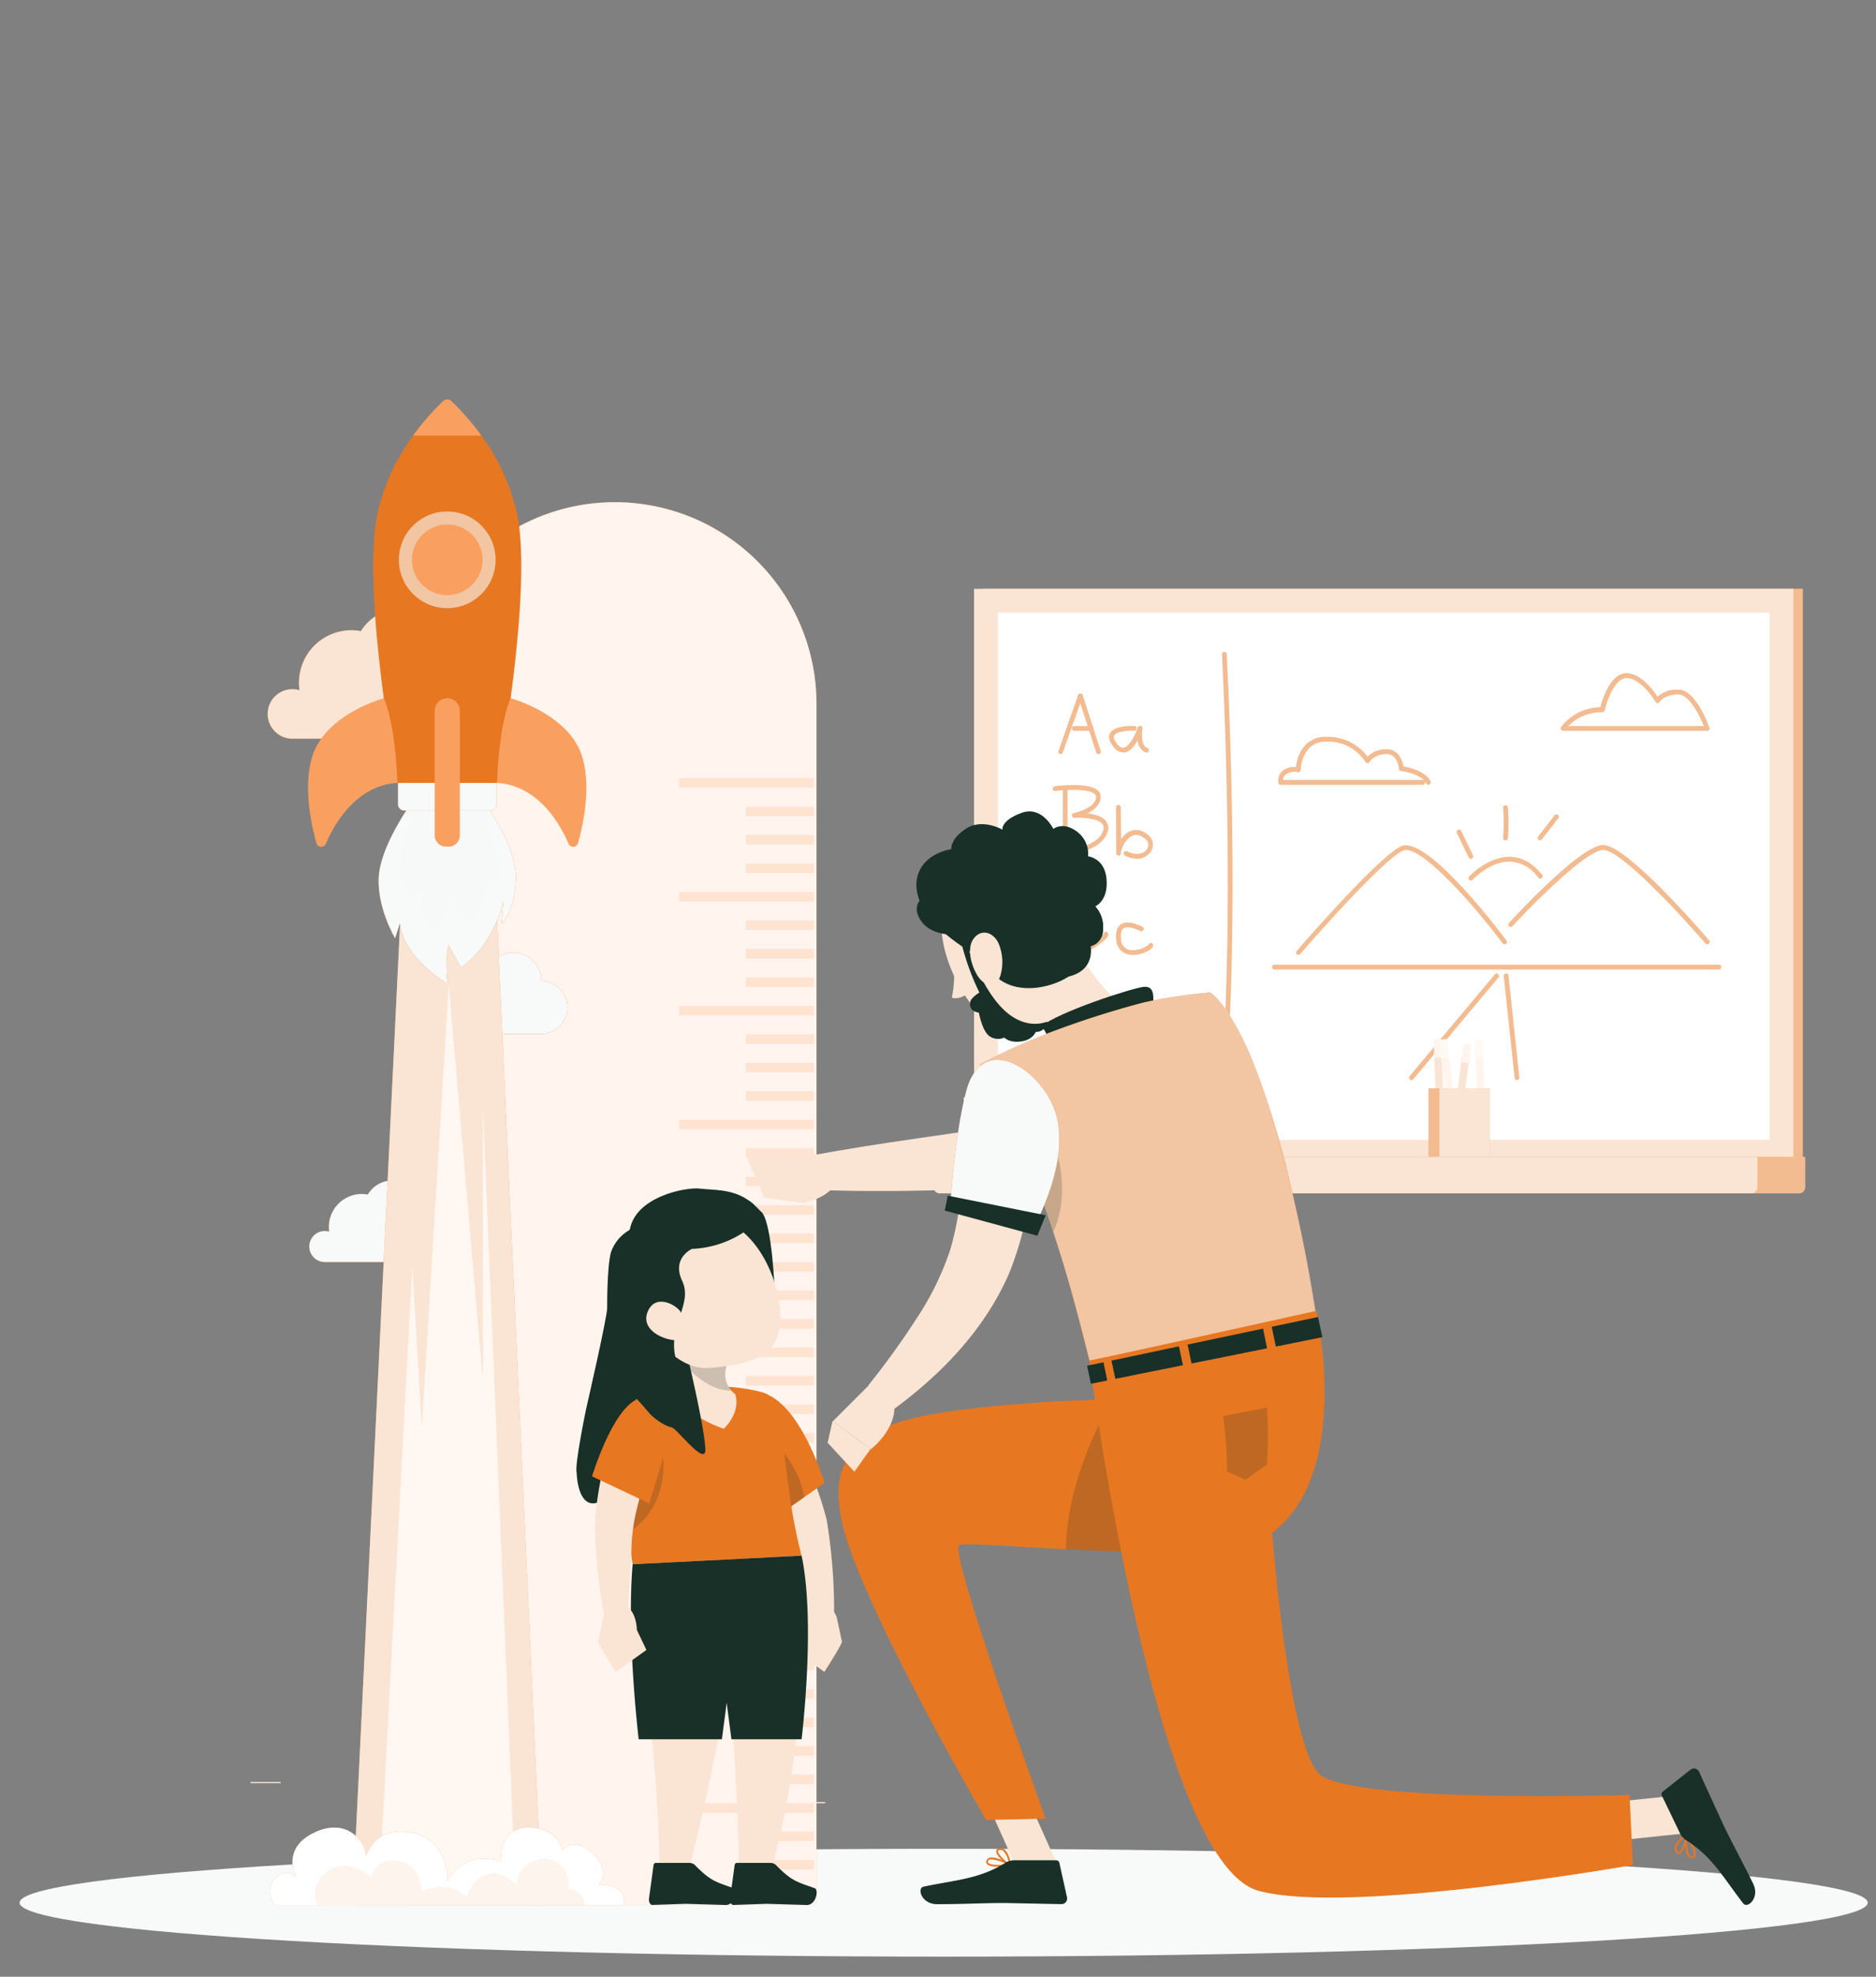 <svg xmlns="http://www.w3.org/2000/svg" xmlns:xlink="http://www.w3.org/1999/xlink" width="374" height="394" fill="none" xmlns:v="https://vecta.io/nano"><rect width="100%" height="100%" fill="#808080" stroke="none"/><style><![CDATA[.B{fill:#fae4d3}.C{fill:#e87722}.D{fill:#183028}.E{opacity:.2}.F{fill:#f8f9f9}.G{fill:#f3bb90}.H{fill:#fff4ee}.I{fill:#f9a061}]]></style><path d="M265.298 364.967h-8.256v.237h8.256v-.237zm-209.344-9.8H49.94v.238h6.014v-.238zm108.563 4.008H75.508v.237h89.009v-.237z" class="B"/><path d="M359.419 117.354H196.09V234.575H359.419V117.354Z" class="G"/><path d="M357.528 117.364H194.19V234.585H357.528V117.364Z" class="B"/><path d="M352.777 227.188V122.111H198.94v105.077h153.837z" fill="#fff"/><g class="G"><path d="M211.473 150.284a.39.39 0 0 1-.152 0 .48.48 0 0 1-.295-.607l3.915-11.148a.49.49 0 0 1 .456-.313.45.45 0 0 1 .272.089c.078.058.136.14.165.233l3.61 11.148c.039.12.029.25-.028.362s-.156.197-.276.236a.46.46 0 0 1-.184.025.47.47 0 0 1-.18-.049c-.056-.029-.105-.068-.146-.116s-.07-.104-.088-.164l-3.174-9.808-3.487 9.799c-.028.087-.083.164-.156.22s-.161.088-.252.093z"/><path d="M217.497 145.66h-3.335a.48.48 0 0 1-.334-.142c-.088-.088-.139-.208-.141-.333s.05-.246.139-.335a.47.47 0 0 1 .336-.14h3.335c.126 0 .246.05.336.14a.47.47 0 0 1 .139.335.49.49 0 0 1-.142.333.48.48 0 0 1-.333.142zm6.385 4.311c-.409-.036-.803-.167-1.151-.383s-.641-.511-.854-.861c-.77-1.007-.95-1.899-.589-2.583.864-1.614 4.465-1.462 4.874-1.434a.48.48 0 0 1 .179.044c.056.026.107.063.148.109a.45.45 0 0 1 .119.341.48.48 0 0 1-.158.331c-.094.085-.218.13-.345.125-1.102-.066-3.525.085-3.972.95-.237.436.143 1.091.494 1.557.485.645.951.949 1.407.854 1.13-.19 2.308-2.544 2.774-3.978a.49.49 0 0 1 .589-.361.49.49 0 0 1 .361.589c-.142.864-.285 3.418.95 3.798a.46.46 0 0 1 .164.085c.048.04.088.088.117.143a.46.46 0 0 1 .033.361c-.016.06-.045.116-.084.165s-.087.09-.143.119a.47.47 0 0 1-.178.052.46.46 0 0 1-.184-.023 2.66 2.66 0 0 1-1.176-.967c-.289-.431-.445-.936-.449-1.454-.608 1.101-1.482 2.24-2.556 2.421a1.76 1.76 0 0 1-.37 0zm-11.526 20.595a.45.45 0 0 1-.323-.123.49.49 0 0 1-.152-.332v-12.582c-.589 0-1.102.095-1.472.143a.47.47 0 0 1-.187-.013c-.061-.016-.118-.044-.168-.083a.5.5 0 0 1-.123-.14c-.031-.055-.051-.115-.059-.177a.49.49 0 0 1 .012-.187c.017-.06.045-.117.083-.167s.086-.092.141-.123a.49.49 0 0 1 .177-.06c.684-.095 6.717-.826 8.551.807a1.65 1.65 0 0 1 .443.569 1.66 1.66 0 0 1 .156.704c0 1.614-1.349 2.668-2.68 3.314 1.397.161 2.965.569 3.725 1.528.234.311.385.676.44 1.061s.011.778-.126 1.142c-1.207 3.884-8.124 4.681-8.419 4.748l-.019-.029zm.475-13.094v12.078c1.578-.265 6.233-1.243 7.088-3.978.088-.217.119-.453.091-.686a1.38 1.38 0 0 0-.252-.643c-.95-1.235-4.352-1.32-5.568-1.244a.48.48 0 0 1-.329-.112c-.092-.078-.151-.187-.165-.306s.014-.241.085-.338.176-.163.295-.184c1.235-.247 4.437-1.32 4.437-3.248 0-.107-.024-.213-.07-.31s-.113-.182-.196-.25c-.893-.769-3.373-.874-5.416-.779zm13.816 13.683c-.823-.014-1.63-.222-2.357-.607a.48.48 0 0 1-.209-.637c.027-.056.066-.106.113-.147a.46.46 0 0 1 .161-.092c.06-.02.122-.027.185-.022s.122.023.178.052c1.9.95 3.525.409 4.047-.617.437-.845 0-1.756-1.092-2.326a2.15 2.15 0 0 0-1.155-.337c-.409 0-.809.117-1.154.337a5.29 5.29 0 0 0-1.9 3.086v.123c-.067.542-.2.561-.399.58-.123.005-.243-.033-.341-.108a.52.52 0 0 1-.192-.301 2 2 0 0 1 0-.598l-.047-8.612a.49.49 0 0 1 .033-.185.47.47 0 0 1 .103-.157c.044-.045.097-.081.155-.106s.121-.037.184-.037a.48.48 0 0 1 .181.033c.057.023.11.057.154.1a.47.47 0 0 1 .14.333l.067 6.371a5 5 0 0 1 1.111-1.206 3.1 3.1 0 0 1 1.697-.635 3.09 3.09 0 0 1 1.762.426c1.824.95 2.071 2.498 1.501 3.609a3.25 3.25 0 0 1-1.227 1.251 3.24 3.24 0 0 1-1.699.429zm-11.374 18.972a5.57 5.57 0 0 1-4.066-2.317c-1.635-2.089-2.366-5.412-.076-7.776 1.529-1.577 3.012-2.327 4.399-2.222.458.037.903.169 1.308.389s.758.519 1.039.883c.072.103.101.229.082.353a.49.49 0 0 1-.187.312c-.051.036-.109.062-.17.076s-.124.016-.186.005-.121-.033-.174-.067a.47.47 0 0 1-.135-.128c-.204-.252-.458-.46-.746-.61a2.38 2.38 0 0 0-.926-.264c-1.096-.076-2.303.557-3.62 1.899-1.9 1.966-1.302 4.748.142 6.533 1.15 1.462 2.993 2.526 4.542 1.624 3.183-1.899 3.516-2.687 3.535-2.716.006-.06.025-.119.056-.171s.072-.098.121-.134.105-.061.165-.074.121-.013.18-.001.124.033.178.067a.49.49 0 0 1 .138.13c.038.052.064.111.078.174s.016.127.005.19c0 .332-.522 1.329-3.981 3.351a3.33 3.33 0 0 1-1.701.494zm10.556.199a3.14 3.14 0 0 1-2.322-.854c-.309-.293-.556-.644-.725-1.034s-.257-.81-.259-1.236c-.152-1.443.161-2.44.95-2.953 1.492-.997 4.009.333 4.285.485a.48.48 0 0 1 .143.119c.039.048.068.104.086.164a.48.48 0 0 1 .017.185.48.48 0 0 1-.056.177.47.47 0 0 1-.119.143.49.49 0 0 1-.165.086.47.47 0 0 1-.362-.039c-.627-.342-2.442-1.111-3.307-.532-.446.304-.627.998-.513 2.061-.017.509.14 1.009.446 1.417s.742.698 1.236.824c.67.087 1.35.041 2.003-.135a5.13 5.13 0 0 0 1.798-.891.46.46 0 0 1 .456-.379.5.5 0 0 1 .328.136c.089.084.145.198.156.319 0 .864-2.118 1.852-3.734 1.956l-.342-.019zm-11.81 20.71c-.499.003-.998-.032-1.492-.105a.47.47 0 0 1-.399-.465v-11.698c0-.126.05-.247.139-.336s.21-.139.336-.139.247.05.336.139.139.21.139.336v11.271c.998.085 3.658.152 5.369-1.254a4.57 4.57 0 0 0 1.174-1.588c.27-.608.405-1.268.393-1.934a6.58 6.58 0 0 0-.545-3.058c-.423-.962-1.07-1.808-1.887-2.469-.862-.727-1.864-1.271-2.944-1.598a8.29 8.29 0 0 0-3.336-.301.48.48 0 0 1-.359-.065c-.106-.067-.182-.173-.212-.296-.014-.061-.015-.124-.005-.186a.49.49 0 0 1 .067-.174c.034-.053.078-.098.129-.134a.46.46 0 0 1 .171-.075 9.23 9.23 0 0 1 3.765.299c1.222.358 2.356.964 3.332 1.78a7.52 7.52 0 0 1 2.746 6.296c.01.8-.155 1.592-.483 2.322a5.5 5.5 0 0 1-1.417 1.903 8.06 8.06 0 0 1-5.017 1.529zm13.207.057c-2.261 0-3.696-1.215-3.991-2.573-.067-.312-.071-.635-.012-.949a2.4 2.4 0 0 1 .359-.878 2.38 2.38 0 0 1 .673-.668c.267-.176.566-.296.881-.354.384-.122.789-.163 1.19-.121s.788.168 1.138.368c.609.371 1.12.882 1.491 1.491v-8.546c0-.126.05-.247.139-.336s.21-.139.336-.139.247.05.336.139.139.21.139.336v10.768a.47.47 0 0 1-.121.311c-.077.086-.182.14-.297.154s-.228-.008-.323-.071-.163-.16-.19-.271c0 0-.608-2.241-1.976-3.01a1.98 1.98 0 0 0-.781-.25c-.275-.028-.553.003-.815.089-.194.028-.38.096-.548.198a1.44 1.44 0 0 0-.425.397c-.114.16-.194.341-.236.532a1.46 1.46 0 0 0-.007.582c.237 1.12 1.662 2.089 3.905 1.766a.48.48 0 0 1 .185.008.47.47 0 0 1 .168.079c.051.037.093.084.125.137a.46.46 0 0 1 .063.175.48.48 0 0 1-.094.354c-.076.101-.189.168-.314.187a7.11 7.11 0 0 1-.998.095zm16.827 2.925c-.124-.01-.24-.068-.322-.163s-.123-.216-.115-.341c2.603-36.13 0-82.61 0-83.085a.48.48 0 0 1 .025-.184c.02-.059.052-.113.094-.16s.091-.085.148-.112a.49.49 0 0 1 .18-.047c.125-.005.248.038.341.121a.49.49 0 0 1 .162.325c0 .466 2.603 47.022 0 83.209a.49.49 0 0 1-.05.179c-.029.056-.068.105-.116.146a.46.46 0 0 1-.162.09c-.06.019-.123.027-.185.022zm98.624-20.786h-88.6c-.126 0-.247-.05-.336-.139s-.139-.21-.139-.336.05-.246.139-.335a.47.47 0 0 1 .336-.14h88.6a.47.47 0 0 1 .336.14c.089.089.139.209.139.335s-.05.247-.139.336-.21.139-.336.139zm-83.84-2.906c-.114 0-.225-.04-.313-.114a.48.48 0 0 1-.137-.337c0-.125.049-.246.137-.337.646-.75 15.905-18.373 20.694-20.823 4.978-2.535 19.468 16.55 21.102 18.734a.49.49 0 0 1 .087.352c-.018.124-.083.236-.182.313a.47.47 0 0 1-.167.08.46.46 0 0 1-.185.01c-.062-.009-.121-.03-.175-.061a.48.48 0 0 1-.138-.124c-5.995-8.005-16.713-20.083-19.953-18.45-4.617 2.355-20.247 20.406-20.399 20.596-.047.052-.104.093-.168.12a.49.49 0 0 1-.203.041zm81.522-2.117c-.068-.001-.135-.015-.197-.043s-.118-.068-.164-.118c-4.504-5.242-16.97-18.839-20.466-18.631s-14.186 11.053-17.996 15.193c-.042.046-.093.084-.15.11a.49.49 0 0 1-.181.044.46.46 0 0 1-.184-.029.47.47 0 0 1-.159-.096.48.48 0 0 1-.11-.151.45.45 0 0 1-.044-.181.48.48 0 0 1 .028-.184.51.51 0 0 1 .097-.159c.57-.617 14.034-15.297 18.651-15.534s19.545 16.997 21.236 18.991c.062.068.102.152.116.243a.47.47 0 0 1-.216.467c-.079.048-.169.072-.261.068v.01zm-47.136-12.705c-.121-.003-.236-.05-.323-.133-.045-.043-.08-.095-.104-.152s-.036-.118-.036-.18.012-.123.036-.18.059-.109.104-.153c.152-.17 3.848-4.102 8.313-3.921 2.338.095 4.419 1.301 6.214 3.57.077.1.111.226.095.35a.48.48 0 0 1-.528.414.47.47 0 0 1-.317-.175 7.4 7.4 0 0 0-2.383-2.225 7.42 7.42 0 0 0-3.109-.985c-4.048-.161-7.601 3.58-7.601 3.618a.49.49 0 0 1-.165.113c-.062.027-.129.04-.196.039zm0-4.349c-.089-.002-.175-.027-.251-.074a.49.49 0 0 1-.177-.192l-2.347-4.861c-.027-.057-.043-.118-.046-.181s.006-.126.027-.185a.46.46 0 0 1 .097-.16c.042-.046.093-.084.15-.11a.49.49 0 0 1 .179-.046c.062-.003.124.006.183.027s.112.054.158.097a.46.46 0 0 1 .107.149l2.347 4.853c.028.056.044.117.048.179a.48.48 0 0 1-.118.345.51.51 0 0 1-.148.112.52.52 0 0 1-.209.047zm6.907-3.665h-.095a.47.47 0 0 1-.171-.072c-.051-.035-.096-.079-.13-.131a.47.47 0 0 1-.07-.172.46.46 0 0 1 .001-.185 39.59 39.59 0 0 0 0-5.925.46.46 0 0 1 .025-.184.48.48 0 0 1 .093-.161.49.49 0 0 1 .148-.112c.057-.027.118-.043.18-.047.125-.003.246.042.34.125a.49.49 0 0 1 .164.322c.165 2.051.165 4.111 0 6.162-.024.11-.086.208-.174.277s-.198.106-.311.103zm6.908 0a.48.48 0 0 1-.295-.105.47.47 0 0 1-.124-.138.46.46 0 0 1-.046-.361c.017-.06.045-.116.085-.165l3.24-4.188c.036-.053.083-.099.138-.134a.47.47 0 0 1 .18-.068.48.48 0 0 1 .192.009c.063.016.122.044.173.084a.49.49 0 0 1 .126.146c.031.057.05.119.057.184a.46.46 0 0 1-.021.191c-.02.062-.052.119-.095.168l-3.24 4.149c-.039.065-.093.119-.157.159a.49.49 0 0 1-.213.069zm33.321-21.83h-28.713c-.087-.002-.173-.027-.246-.074a.47.47 0 0 1-.243-.439.47.47 0 0 1 .071-.247c.919-1.201 2.098-2.179 3.449-2.86a10.02 10.02 0 0 1 4.352-1.071c.399-1.481 2.023-6.789 5.197-6.789 2.85 0 5.34 3.342 6.233 4.691.565-.502 1.226-.885 1.942-1.127a5.66 5.66 0 0 1 2.229-.279c3.382 0 5.881 6.79 6.147 7.597a.43.43 0 0 1-.057.427c-.043.054-.098.097-.161.127a.45.45 0 0 1-.2.044zm-27.706-.95h27.022c-.884-2.203-2.936-6.276-5.026-6.295-2.851 0-3.801 1.443-3.801 1.51-.045.067-.106.122-.177.16a.49.49 0 0 1-.231.058.48.48 0 0 1-.399-.237c0-.048-2.794-4.748-5.758-4.748-2.376 0-3.953 4.634-4.361 6.419-.027.109-.09.206-.181.274a.48.48 0 0 1-.313.096 9.4 9.4 0 0 0-6.775 2.763zm-27.877 11.708c-.088.001-.175-.022-.25-.067s-.137-.111-.178-.189c-.078-.159-.173-.309-.285-.446a.44.44 0 0 1 .057.228c0 .125-.05.246-.139.335s-.21.139-.336.139h-28.314c-.114.002-.224-.038-.312-.111a.47.47 0 0 1-.163-.288 2.85 2.85 0 0 1 .094-1.197 2.86 2.86 0 0 1 .581-1.053c.385-.34.839-.592 1.331-.738a3.53 3.53 0 0 1 1.519-.107c.115-1.684.802-3.279 1.948-4.52a5.64 5.64 0 0 1 1.97-1.222 5.66 5.66 0 0 1 2.296-.326c1.559-.019 3.1.33 4.498 1.018s2.614 1.696 3.55 2.942c.474-.475 1.039-.85 1.66-1.103a5.02 5.02 0 0 1 1.96-.369c2.356-.133 3.306 2.013 3.525 3.428 1.121.19 4.37.893 5.397 2.963a.46.46 0 0 1-.062.523c-.041.047-.091.086-.147.113-.064.028-.131.044-.2.047zm-28.989-.949h27.858a.43.43 0 0 1 .285.104c-1.387-1.51-4.589-1.899-4.627-1.899-.11-.017-.21-.07-.286-.151s-.122-.185-.132-.295c0-.124-.247-3.029-2.565-2.934-2.528.123-3.269 1.547-3.278 1.566-.038.079-.098.144-.172.19s-.159.068-.246.067a.49.49 0 0 1-.246-.068c-.075-.043-.138-.105-.182-.179a8.74 8.74 0 0 0-3.266-3.028 8.75 8.75 0 0 0-4.335-1.027c-.652-.047-1.306.041-1.923.259a4.76 4.76 0 0 0-1.659 1.004c-1.058 1.214-1.659 2.759-1.701 4.368.001.068-.013.136-.041.198s-.069.118-.12.163-.11.076-.174.096-.131.025-.197.018c-.439-.112-.898-.124-1.342-.033a2.99 2.99 0 0 0-1.223.555 1.73 1.73 0 0 0-.428 1.026zm25.597 59.802c-.112-.002-.219-.042-.304-.114-.048-.039-.088-.088-.117-.143a.46.46 0 0 1-.052-.177c-.005-.062.002-.125.021-.184a.46.46 0 0 1 .091-.161l16.988-20.282a.47.47 0 0 1 .145-.117.46.46 0 0 1 .177-.052c.063-.006.125 0 .185.019a.46.46 0 0 1 .163.088.48.48 0 0 1 .117.144.49.49 0 0 1 .053.178c.006.062-.001.125-.02.185a.47.47 0 0 1-.088.163L281.754 215.1a.46.46 0 0 1-.166.127c-.064.03-.134.045-.204.044zm21.046 0a.48.48 0 0 1-.321-.122c-.087-.079-.143-.188-.154-.305l-2.167-20.283c-.006-.062 0-.125.018-.185s.047-.116.087-.165a.48.48 0 0 1 .144-.118.47.47 0 0 1 .179-.054.48.48 0 0 1 .347.101c.098.079.161.192.175.317l2.157 20.282a.47.47 0 0 1-.418.522l-.047.01z"/></g><path d="M216.755 226.305h16.979a1.37 1.37 0 0 1 1.369 1.367v3.437h-19.716v-3.437c0-.363.144-.71.401-.967a1.37 1.37 0 0 1 .967-.4z" class="H"/><path d="M236.338 228.346h-22.176v4.53h22.176v-4.53z" class="G"/><path d="M287.4 209.986l-1.5.062.614 15.009 1.5-.061-.614-15.01z" class="B"/><g class="H"><path d="M285.85 207.124l.019 3.105 1.605-.067-.228-3.095-1.396.057z"/><path d="M287.552 209.955l-1.775.072.035.854 1.775-.073-.035-.853z"/></g><path d="M292.899 211.087l-1.488-.195-1.949 14.895 1.488.195 1.949-14.895z" class="B"/><g class="H"><path d="M291.845 208.026l-.513 3.057 1.596.209.295-3.086-1.378-.18z"/><path d="M293.035 211.12l-1.762-.231-.111.848 1.762.23.111-.847zm2.587-1.141l-1.5.061.611 15.009 1.5-.061-.611-15.009z"/></g><g fill="#fef9f4"><path d="M294.068 207.124l.019 3.105 1.616-.067-.238-3.095-1.397.057z"/><path d="M295.765 209.966l-1.775.072.034.854 1.776-.072-.035-.854z"/></g><path d="M288.756 209.957l-1.49.185 1.85 14.907 1.49-.184-1.85-14.908z" class="H"/><g fill="#fef9f4"><path d="M286.961 207.247l.276 3.086 1.596-.19-.485-3.067-1.387.171z"/><path d="M288.892 209.942l-1.763.219.105.848 1.763-.219-.105-.848z"/></g><path d="M296.995 216.923h-12.219v15.953h12.219v-15.953z" class="G"/><path d="M296.985 216.923h-10.024v15.953h10.024v-15.953z" class="B"/><g class="G"><use xlink:href="#B"/><use xlink:href="#B" class="E"/></g><path d="M186.151 230.606h164.203v6.039c0 .318-.126.622-.35.846s-.529.351-.847.351H187.349c-.318 0-.622-.126-.847-.351s-.351-.528-.351-.846v-6.039z" class="B"/><path d="M188.128 389.987c101.743 0 184.222-4.812 184.222-10.749s-82.479-10.748-184.222-10.748S3.905 373.302 3.905 379.238s82.479 10.749 184.223 10.749z" class="F"/><use xlink:href="#C" class="C"/><use xlink:href="#C" class="H"/><use xlink:href="#D" class="C"/><use xlink:href="#D" opacity=".5" class="F"/><use xlink:href="#E" class="C"/><use xlink:href="#E" opacity=".5" class="F"/><use xlink:href="#F" class="C"/><use xlink:href="#F" class="B"/><path d="M98.805 176.739l9.245 202.955H70.263l9.853-202.955h18.689z" class="I"/><path d="M98.805 176.739l9.245 202.955H70.263l9.853-202.955h18.689z" class="B"/><path opacity=".7" d="M75.422 379.286l6.765-126.983 1.9 32.104 5.378-88.184 6.803 78.822V220.38l6.632 159.314-27.478-.408z" fill="#fff"/><use xlink:href="#G" class="I"/><use xlink:href="#G" fill="#fff"/><path opacity=".4" d="M63.289 379.694s-2.071-3.798 2.062-6.761 8.646 1.216 8.646 1.216.751-4.112 5.454-3.21 4.665 6.03 4.665 6.03 4.922-2.659 9.055 1.177c0 0 .561-3.655 3.943-4.605s5.872 2.298 5.872 2.298c-.002-1.309.483-2.571 1.361-3.541s2.086-1.58 3.389-1.71c4.799-.627 6.3 4.434 5.549 5.849 0 0 3.202.218 3.202 3.257H63.289z" class="B"/><use xlink:href="#H" class="C"/><g class="F"><use xlink:href="#H" class="E"/><path d="M96.382 162.799a36.75 36.75 0 0 1 3.021 9.011c.378 2.415-.161 4.884-1.511 6.922l.047-4.918a22.78 22.78 0 0 1-4.447 10.397l-3.506-5.479s-2.632 4.596-2.508 7.597c-1.327-1.273-2.321-2.853-2.894-4.599a11.22 11.22 0 0 1-.394-5.419s-1.72 1.747-1.843 3.124c0 0-6.147-5.251 0-16.645l14.034.009z" class="E"/></g><use xlink:href="#I" class="C"/><use xlink:href="#I" opacity=".5" class="F"/><path d="M99.166 156.038h-20.01s-7.022-37.564-4.01-53.174c1.208-5.811 3.672-11.288 7.221-16.047 1.406-1.935 2.942-3.772 4.599-5.498.466-.484.95-.95 1.321-1.32.234-.227.548-.355.874-.355s.64.127.874.355c.409.399.846.836 1.311 1.32 1.657 1.726 3.193 3.563 4.599 5.498 3.552 4.759 6.02 10.236 7.231 16.047 3.002 15.61-4.01 53.174-4.01 53.174z" class="C"/><path opacity=".6" d="M89.161 121.219c5.326 0 9.644-4.315 9.644-9.638s-4.318-9.638-9.644-9.638-9.644 4.315-9.644 9.638 4.318 9.638 9.644 9.638z" class="F"/><g class="I"><path d="M89.161 118.617a7.04 7.04 0 1 0-7.04-7.036 7.04 7.04 0 0 0 7.041 7.036zm12.637 20.558s11.658 3.152 14.252 11.603c1.824 5.878.295 13.294-.808 17.244a1 1 0 0 1-.327.528c-.163.136-.365.218-.577.231a.99.99 0 0 1-.602-.155c-.18-.114-.317-.283-.394-.481-1.786-4.121-6.109-11.565-14.252-12.107a81.6 81.6 0 0 1 .665-8.175c.779-6.096 2.043-8.688 2.043-8.688zm-25.283 0s-11.649 3.152-14.252 11.603c-1.834 5.878-.295 13.294.808 17.244a1 1 0 0 0 .328.528c.163.136.365.218.577.231a1 1 0 0 0 .602-.155c.179-.115.317-.283.393-.481 1.777-4.121 6.1-11.565 14.252-12.107a81.6 81.6 0 0 0-.665-8.175c-.779-6.096-2.043-8.688-2.043-8.688zm12.646 0a2.51 2.51 0 0 1 2.509 2.506v24.84a2.22 2.22 0 0 1-.651 1.572c-.417.417-.983.65-1.572.65h-.561c-.59 0-1.155-.234-1.572-.65a2.22 2.22 0 0 1-.651-1.572v-24.84c0-.664.264-1.302.735-1.772a2.51 2.51 0 0 1 1.774-.734h-.01zm6.803-52.368H82.368c1.406-1.935 2.942-3.772 4.599-5.498l1.33-1.32c.231-.229.544-.358.869-.358s.638.129.869.358l1.311 1.32a52.38 52.38 0 0 1 4.618 5.498z"/><g class="E"><use xlink:href="#J"/><use xlink:href="#K"/><use xlink:href="#K" y="5.669"/><use xlink:href="#K" y="11.347"/><path d="M162.255 177.792h-26.87v1.9h26.87v-1.9z"/><use xlink:href="#K" y="22.694"/><use xlink:href="#K" y="28.373"/><use xlink:href="#K" y="34.051"/><use xlink:href="#J" y="45.398"/><use xlink:href="#K" y="45.398"/><use xlink:href="#K" y="51.076"/><use xlink:href="#K" y="56.745"/><use xlink:href="#J" y="68.101"/><use xlink:href="#K" y="68.101"/><use xlink:href="#K" y="73.77"/><use xlink:href="#K" y="79.449"/><use xlink:href="#J" y="90.805"/><path d="M162.256 251.562h-13.559v1.9h13.559v-1.9z"/><use xlink:href="#K" y="96.474"/><use xlink:href="#K" y="102.152"/><use xlink:href="#J" y="113.499"/><use xlink:href="#K" y="113.499"/><use xlink:href="#K" y="119.178"/><use xlink:href="#K" y="124.846"/><use xlink:href="#J" y="136.203"/><use xlink:href="#K" y="136.203"/><use xlink:href="#K" y="141.872"/><use xlink:href="#K" y="147.55"/><use xlink:href="#J" y="158.906"/><use xlink:href="#K" y="158.897"/><use xlink:href="#K" y="164.575"/><use xlink:href="#K" y="170.254"/><use xlink:href="#J" y="181.6"/><path d="M162.256 342.367h-13.559v1.9h13.559v-1.9z"/><use xlink:href="#K" y="187.279"/><use xlink:href="#K" y="192.948"/><use xlink:href="#J" y="204.304"/><use xlink:href="#K" y="204.304"/><use xlink:href="#K" y="209.973"/><use xlink:href="#K" y="215.651"/></g></g><path d="M157.448 284.17c2.85 6.068 5.701 12.173 7.354 18.744a110.2 110.2 0 0 1 1.473 19.779l-4.2.532c-1.701-5.973-3.012-12.515-4.751-18.44-2.128-5.698-5.263-11.395-7.667-16.94l7.724-3.675h.067z" class="B"/><path d="M164.374 295.555l-4.047 2.849-6.224 4.396-2.432-8.299-1.169-3.969 3.088-12.278c6.67 3.495 10.784 17.301 10.784 17.301z" class="C"/><path d="M160.346 298.423l-6.224 4.396-2.451-8.318 2.546-7.169s5.112 4.539 6.129 11.091z" class="D E"/><path d="M152.849 376.209l-5.435-.209s-.199-17.728-1.596-34.183c-.532-6.22-1.235-12.249-2.166-17.092-.228-1.206-.475-2.326-.732-3.371-4.057-16.199 15.801-11.091 15.801-11.091s4.798 28.867-5.872 65.946z" class="B"/><path d="M145.818 341.826c-.532-6.219-1.235-12.249-2.166-17.092a10.97 10.97 0 0 1 7.82-.056s.161 12.467-5.654 17.148z" class="D E"/><path d="M126.283 307.871c-1.349 6.865 4.504 28.704 5.292 66.183h5.407s5.539-21.109 8.883-42.521c0 0 12.951-9.248 11.896-15.639s-31.478-8.023-31.478-8.023z" class="B"/><path d="M159.795 310.074l-33.673 1.709s-.485-3.048-.665-6.438l-.057-2.308.199-8.156c0-.864.076-1.709.133-2.526l.086-1.377.057-.864v-.199l.465-5.555.637-5.469s4.931-2.631 15.582-2.545c3.147-.033 6.284.35 9.331 1.139a5.87 5.87 0 0 1 3.165 2.204 5.85 5.85 0 0 1 1.11 3.693 54.09 54.09 0 0 0 .247 6.96l1.083 8.204c.569 3.879 1.337 7.727 2.3 11.528z" class="C"/><path d="M166.788 322.266l1.064 4.928c-.01.636-3.506 6.039-3.506 6.039l-6.1-4.368 1.9-3.997s0-4.036 2.651-5.052 3.991 2.45 3.991 2.45zm-22.11-49.253c-.127.625-.127 1.269 0 1.894s.379 1.217.741 1.743c.123.192.263.373.418.541a7.09 7.09 0 0 0 .76.731c1.112 3.798-2.318 6.856-2.318 6.856-7.297-2.602-9.34-6.248-9.34-6.248a8.96 8.96 0 0 0 1.254-3.535 8.97 8.97 0 0 0-.304-3.739 12.14 12.14 0 0 0-1.634-3.485l8.095 1.463 3.687.674a7.82 7.82 0 0 0-1.359 3.105z" class="B"/><g class="D"><path d="M144.678 273.013c-.127.625-.127 1.269 0 1.894s.379 1.217.741 1.743c.123.192.263.373.418.541-4.428 0-8.057-3.589-9.957-5.935-.356-1.241-.908-2.417-1.635-3.485l8.096 1.463 3.686.674c-.671.924-1.131 1.984-1.349 3.105z" class="E"/><path d="M125.552 245.125c1.14-6.647 11.24-8.546 13.919-8.223s6.169.055 9.312 2.051c1.422.903 1.339.949 3.24 2.848 1.9 2.849 2.375 14.718 2.375 14.718s-3.763-4.785-2.85-1.899-1.074-3.959-1.074-3.959l-13.654 18.63s3.573 14.717 3.801 19.513c.177 3.742-5.648-4.028-6.651-4.273-3.611-.874-7.126-5.697-7.126-5.697s-2.412 18.095-7.126 20.415c-4.29 2.11-4.751-4.748-4.751-5.698-.475-1.424 1.901-12.818 1.901-12.818s4.275-18.516 4.18-20.14c0 0-.057-8.071.76-11.034.664-1.886 1.995-3.463 3.744-4.434z"/><path d="M145.961 241.203s11.078 5.204 2.973 15.952c-9.159 12.136-2.973-15.952-2.973-15.952z"/></g><path d="M126.929 259.368c2.309 6.932 8.286 13.74 14.424 13.293 11.249-.797 14.926-3.931 14.081-12.211-.722-7.463-6.167-18.164-15.592-18.041s-16.115 7.293-12.913 16.959z" class="B"/><path d="M148.222 245.638c-3.061 2.002-6.607 3.137-10.262 3.285 0 0-4.123 1.785-1.957 6.39s-2.784 8.679-1.368 15.146c0 0-6.898.892-11.506-12.895-3.364-10.037 4.513-16.266 13.691-18.412 7.677-1.785 14.48 2.346 11.402 6.486z" class="D"/><path d="M135.785 261.637c-.77-1.49-5.084-3.978-6.651-.218s3.496 5.868 5.976 5.697 1.891-3.114.675-5.479z" class="B"/><g class="D"><path d="M126.122 311.783c-1.235 14.528 1.206 34.876 1.206 34.876h16.59l.95-7.264.95 7.264h13.986s2.851-23.206 0-36.586l-33.682 1.71zm27.573 59.527h-6.86c-.181 0-.342.209-.39.503l-.893 6.552c-.095.684.228 1.329.656 1.32l6.651-.228 7.981.237c1.9 0 2.385-3.057 1.606-3.342-3.554-1.254-4.552-1.396-7.602-4.463a1.61 1.61 0 0 0-1.149-.579z"/><path d="M137.533 371.31h-6.86c-.181 0-.342.209-.39.503l-.893 6.552c-.095.684.228 1.329.656 1.32l6.651-.228 7.981.237c1.9 0 2.385-3.057 1.606-3.342-3.554-1.254-4.551-1.396-7.601-4.463a1.59 1.59 0 0 0-.514-.411c-.198-.1-.415-.157-.636-.168z"/><path d="M125.419 305.345l-.057-2.308.199-8.156c0-.864.076-1.709.133-2.526l.086-1.377.057-.864a14.14 14.14 0 0 1 6.385.342s1.197 9.932-6.803 14.889z" class="E"/></g><path d="M130.559 286.42c-1.045 4.454-2.366 9.382-3.478 13.845a37.36 37.36 0 0 0-1.206 8.802l-.836 14.424-4.229.265c-1.335-6.49-2.079-13.088-2.223-19.712.342-6.761 1.986-13.294 3.706-19.779l8.266 2.155z" class="B"/><path d="M126.986 278.891c-5.064 2.354-8.95 15.373-8.95 15.373l11.402 5.384 3.42-11.138c.836-2.754-5.872-9.619-5.872-9.619z" class="C"/><g class="B"><path d="M120.326 322.266l-1.064 4.928c.009.636 3.506 6.039 3.506 6.039l6.1-4.368-1.901-3.997s0-4.036-2.65-5.052-3.991 2.45-3.991 2.45zm69.835-130.193c.178 2.268.044 4.549-.399 6.78 1.606.494 3.259-.883 3.259-.883l-2.86-5.897z"/><path d="M210.085 179.425c3.231 7.901 5.53 12.345 3.554 18.156-2.965 8.736-14.129 9.799-19.659 3.029-4.978-6.096-9.425-17.985-3.392-24.688 1.326-1.478 3.007-2.592 4.884-3.236s3.889-.799 5.843-.448a11.64 11.64 0 0 1 5.32 2.454 11.62 11.62 0 0 1 3.45 4.733z"/></g><path d="M191.852 188.665a49.64 49.64 0 0 0 3.402 9.172s-1.625.95-1.806 1.814 0 1.899 1.701 2.193c0 0 .599 3.381 1.967 4.577.434.341.953.556 1.5.623s1.104-.017 1.607-.243c0 0 .95 1.101 3.325.779s2.927-1.9 2.927-1.9a2.22 2.22 0 0 0 2.299-2.079s-3.496 1.728-7.668-1.481c-5.092-3.931-8.275-13.693-8.275-13.693l-.979.238z" class="D"/><path d="M210.931 182.645c3.535 7.188 11.031 19.57 18.585 20.415 0 0 3.116 7.596-8.552 16.474-12.779 9.724-10.936-1.69-10.936-1.69 5.701-6.97 1.587-12.002-3.325-15.943l4.228-19.256z" class="B"/><path d="M215.216 192.406c-1.577 3.722-14.926 8.546-19.003-1.149 0 0-8.294-4.102-11.772-9.572s-1.435-10.112 3.155-11.869c4.047-1.548 5.33.342 5.33.342s17.045-10.056 18.547-1.168c11.658 2.07 5.71 18.782 3.743 23.416z" class="D"/><path d="M199.13 188.152c.794 1.966.917 4.138.352 6.182-.779 2.677-3.098 2.392-4.504.284-1.264-1.899-2.394-5.583-.836-7.596s4-1.187 4.988 1.13z" class="B"/><path d="M190.503 186.253s-4.827.456-6.974-2.849.95-4.909.95-4.909l5.169-9.201s-.304-2.004 2.945-4.131 7.259.2 7.259.2-.38-1.785 3.753-3.324 6.385 3.181 6.385 3.181 1.901-1.538 4.647.485a5.54 5.54 0 0 1 1.798 2.186 5.53 5.53 0 0 1 .482 2.789s3.354.323 3.686 4.625-2.251 5.336-2.251 5.336a5.98 5.98 0 0 1 1.256 2.111c.268.783.371 1.613.302 2.437a3.37 3.37 0 0 1-.635 2.151c-.451.624-1.102 1.075-1.845 1.277 0 0 1.112 5.403-5.492 6.21s-9.397-13.217-9.397-13.217l-8.418-.551-3.62 5.194z" class="D"/><g class="B"><path d="M241.231 215.689c-9.996 6.903-20.029 13.521-31.041 18.839-1.517.725-3.11 1.276-4.751 1.642-4.152.561-8.38.665-12.418.874-10.186.37-20.324.503-30.519.114l-.494-6.875c13.378-2.573 27.687-4.178 41.075-6.438 7.458-4.149 22.186-14.3 30.29-19.627l7.858 11.471z"/><path d="M164.061 230.065h-6.338l2.147 9.695s4.837-.513 6.955-4.102l-2.764-5.593zm-15.212.56l3.525 8.09 7.477 1.045-2.147-9.695-8.855.56z"/></g><path d="M229.829 200.667c.19-1.975.361-4.216-1.852-3.969-2.433.285-16.875 4.976-20.467 7.9 2.205 1.7 1.226 5.346 1.226 5.346l21.093-9.277z" class="D"/><path d="M241.278 197.828s11.573 6.124 21.037 63.952l-43.783 14.024c-2.261-5.991-7.601-37.032-23.24-63.666 4.579-2.401 9.297-4.528 14.128-6.372 6.098-2.315 12.314-4.306 18.623-5.963a94.9 94.9 0 0 1 13.235-1.975z" class="C"/><path opacity=".6" d="M262.314 261.78l-43.782 14.034c-1.311-3.504-3.648-15.525-8.551-30.224a205.41 205.41 0 0 0-5.806-15.582 152.86 152.86 0 0 0-8.921-17.88 133.31 133.31 0 0 1 14.128-6.371 187.69 187.69 0 0 1 18.651-5.954c4.381-.977 8.827-1.637 13.302-1.975 0 0 2.176 1.149 5.435 7.207a100.67 100.67 0 0 1 6.917 17.737 301.82 301.82 0 0 1 8.627 39.008z" class="F"/><g class="C"><path d="M201.344 371.851c.037-.006.071-.025.097-.052s.042-.063.046-.1.004-.072-.012-.105a.16.16 0 0 0-.074-.076c-.114-.066-2.85-1.604-4.086-1.253-.121.027-.235.078-.335.152a.88.88 0 0 0-.244.275.68.68 0 0 0 0 .798c.323.446 1.273.579 2.261.579.787-.006 1.572-.079 2.347-.218zm-.589-.266c-1.435.199-3.383.19-3.744-.313-.047-.057-.095-.171 0-.399.082-.13.212-.222.361-.257a1.38 1.38 0 0 1 .352 0 8.16 8.16 0 0 1 3.031.969z"/><path d="M201.43 371.822c.023-.02.042-.045.055-.072s.02-.058.021-.089c0-.095-.219-2.165-1.198-2.972-.139-.119-.301-.208-.475-.262a1.34 1.34 0 0 0-.541-.052c-.504.057-.646.304-.675.513-.142.874 1.701 2.535 2.632 2.953h.067c.039.002.077-.004.114-.019zm-1.359-2.848a4.21 4.21 0 0 1 1.017 2.373c-.951-.569-2.195-1.899-2.11-2.402 0 0 0-.171.352-.209h.114a.95.95 0 0 1 .617.238h.01z"/></g><path d="M210.636 371.31l-7.164 2.848-7.297-16.294 7.164-2.839 7.297 16.285z" class="B"/><path d="M202.133 370.778h8.409c.153.001.302.054.421.151a.67.67 0 0 1 .234.381l1.52 6.846a1.11 1.11 0 0 1-.001.5c-.038.164-.113.318-.219.45a1.12 1.12 0 0 1-.882.417l-11.24-.228c-4.456 0-8.314.238-13.539.238-3.164 0-4.048-3.191-2.718-3.485 6.024-1.311 10.946-1.453 16.153-4.662a3.58 3.58 0 0 1 1.862-.608z" class="D"/><path d="M262.314 261.77l-8.684 43.679c-2.461 1.462-6.242 2.402-10.746 2.972-8.827 1.121-20.409.855-30.404.37-11.212-.531-20.381-1.357-21.274-.807-2.09 1.311 17.255 54.495 17.255 54.495l-11.868.266s-26.461-45.37-28.941-60.439c-.95-5.564-1.691-12.496 8.903-17.804 9.33-4.681 42.357-5.526 42.357-5.526l-1.739-7.786 45.141-9.42z" class="C"/><path d="M242.884 308.44c-8.827 1.121-20.409.855-30.404.371.332-16.418 10.128-31.202 10.128-31.202l11.972-1.795 8.304 32.626z" class="D E"/><path d="M335.456 357.731l.475 7.691-17.758 1.861-.475-7.691 17.758-1.861z" class="B"/><g class="C"><path d="M336.273 365.717c-.023-.029-.055-.05-.09-.062s-.073-.013-.109-.005a.17.17 0 0 0-.088.061c-.023.029-.035.064-.036.101 0 .133-.218 3.219.647 4.225.076.097.173.177.283.234a.87.87 0 0 0 .353.098c.141.026.287.008.418-.051a.7.7 0 0 0 .314-.281c.256-.475 0-1.396-.466-2.288-.347-.713-.757-1.393-1.226-2.032zm0 .655c.799 1.196 1.644 2.953 1.35 3.494 0 .067-.124.162-.38.143a.55.55 0 0 1-.217-.064c-.067-.036-.126-.086-.173-.145a1.91 1.91 0 0 1-.19-.304 8.27 8.27 0 0 1-.371-3.105l-.019-.019z"/><path d="M336.216 365.717c-.027-.016-.058-.024-.09-.024s-.063.008-.09.024c-.076 0-1.853 1.139-2.157 2.364a1.35 1.35 0 0 0-.027.544c.028.181.092.354.188.51.267.427.561.446.751.389.846-.256 1.549-2.639 1.52-3.655.005-.025.005-.051 0-.076-.009-.019-.022-.036-.039-.049s-.035-.022-.056-.027zm-1.976 2.45c.348-.809.939-1.49 1.691-1.947-.095 1.102-.731 2.801-1.244 2.953 0 0-.162.048-.333-.237l-.057-.095c-.102-.22-.123-.469-.057-.703v.029z"/></g><path d="M334.972 365.498l-3.658-7.596a.66.66 0 0 1 .19-.817l5.501-4.349c.133-.106.289-.181.455-.218s.339-.036.505.003.32.116.452.224a1.13 1.13 0 0 1 .308.4l4.674 10.207c1.901 4.017 3.801 7.378 6.11 12.088 1.378 2.849-1.121 5.023-1.957 3.959-3.801-4.852-6.072-9.22-11.231-12.514a3.5 3.5 0 0 1-1.349-1.387z" class="D"/><path d="M262.429 261.267s7.287 32.113-8.808 44.249c0 0 3.306 43.764 9.729 48.35 7.81 5.574 61.512 3.913 61.512 3.913l.684 13.939s-56.809 10.075-74.671 5.137c-20.903-5.783-33.692-105.599-33.692-105.599l45.246-9.989z" class="C"/><g class="D"><path d="M243.815 282.252l8.789-1.71c.225 3.795.225 7.6 0 11.395l-4.304 2.991-3.62-1.576s-.219-7.957-.865-11.1z" class="E"/><path d="M219.995 271.531l.741 3.618-3.259.655-.75-3.589 3.268-.684zm15.031-3.181l.808 3.761-13.473 2.706-.788-3.628 13.453-2.839zm16.78-3.532l.798 3.922-15.06 3.029-.788-3.779 15.05-3.172zm11.829 1.7l-9.273 1.87h-.01l-.817-3.94 9.217-1.947.883 4.017z"/><path d="M209.981 245.59c-1.625-4.957-3.554-10.227-5.805-15.582 1.206-2.118 3.059-3.286 5.7-2.545.048 0 4.095 9.211.105 18.127z" class="E"/></g><path d="M205.933 217.588c.95 12.24-.123 24.688-4.75 36.206-4.913 11.271-13.587 20.244-23.45 27.413l-4.598-5.127c3.394-4.212 6.565-8.599 9.501-13.142a57.81 57.81 0 0 0 6.717-13.588c2.528-8.327 2.984-17.946 2.851-26.805 0-.95-.076-2.849-.114-3.799l13.843-1.158z" class="B"/><use xlink:href="#L" class="C"/><use xlink:href="#L" opacity=".6" class="F"/><path d="M188.954 238.316l19.516 3.903-1.663 4.083-18.461-5.014.608-2.972z" class="D"/><g class="B"><path d="M173.619 275.7l-7.601 7.596 7.601 5.546s6.09-4.53 4.428-10.569l-4.428-2.573z"/><path d="M164.992 287.56l5.339 5.773 3.231-4.529-7.592-5.555-.978 4.311z"/></g><defs ><path id="B" d="M186.151 230.606h173.705v6.039c0 .318-.126.622-.351.846s-.529.351-.846.351h-171.31c-.318 0-.622-.126-.847-.351s-.351-.528-.351-.846v-6.039z"/><path id="C" d="M122.568 100.091a40.23 40.23 0 0 0-15.386 3.059c-4.878 2.02-9.31 4.98-13.043 8.712a40.16 40.16 0 0 0-8.714 13.037 40.15 40.15 0 0 0-3.057 15.377v239.418h80.41V140.276a40.17 40.17 0 0 0-11.777-28.415c-7.541-7.536-17.769-11.77-28.433-11.77z"/><path id="D" d="M85.684 203.022c.002-.819.33-1.604.911-2.183a3.1 3.1 0 0 1 2.187-.903 3.01 3.01 0 0 1 .884.133c-.041-.315-.064-.632-.066-.95a6.55 6.55 0 0 1 1.917-4.629 6.56 6.56 0 0 1 4.63-1.923 7.18 7.18 0 0 1 1.207.114c.633-1.074 1.601-1.911 2.755-2.382s2.432-.552 3.636-.229 2.27 1.032 3.033 2.019 1.18 2.195 1.189 3.441h.095c1.361.058 2.648.639 3.59 1.622s1.469 2.291 1.469 3.653-.526 2.67-1.469 3.653a5.28 5.28 0 0 1-3.59 1.621H88.696c-.801-.019-1.563-.349-2.125-.92s-.88-1.337-.887-2.137z"/><path id="E" d="M61.664 248.448c-.001-.406.078-.807.233-1.182a3.08 3.08 0 0 1 1.672-1.672c.375-.154.777-.233 1.183-.232a3.34 3.34 0 0 1 .884.123 7.65 7.65 0 0 1-.067-.949 6.55 6.55 0 0 1 1.917-4.63 6.56 6.56 0 0 1 4.63-1.922 7.18 7.18 0 0 1 1.207.114c.635-1.077 1.607-1.916 2.766-2.387s2.441-.547 3.648-.218 2.272 1.047 3.031 2.041 1.169 2.21 1.168 3.46h.095c1.361.058 2.647.639 3.59 1.622s1.469 2.291 1.469 3.653a5.28 5.28 0 0 1-1.469 3.653c-.943.983-2.229 1.564-3.59 1.622H64.667a3.08 3.08 0 0 1-2.135-.935c-.562-.579-.873-1.355-.868-2.161z"/><path id="F" d="M53.36 142.289c.002-1.308.524-2.561 1.45-3.485a4.94 4.94 0 0 1 3.49-1.443 5.03 5.03 0 0 1 1.416.209 9.91 9.91 0 0 1-.114-1.51c0-2.77 1.101-5.427 3.061-7.386s4.618-3.059 7.39-3.059a10.72 10.72 0 0 1 1.9.18c1.029-1.691 2.582-3.003 4.422-3.736a9.14 9.14 0 0 1 5.782-.326 9.13 9.13 0 0 1 4.815 3.215 9.12 9.12 0 0 1 1.912 5.462h.152c2.233 0 4.374.887 5.953 2.464a8.41 8.41 0 0 1 0 11.898 8.42 8.42 0 0 1-5.953 2.464H58.158a4.94 4.94 0 0 1-3.405-1.499c-.896-.924-1.396-2.161-1.393-3.448z"/><path id="G" d="M54.709 379.694c-2.717-4.453 1.777-8.09 4.266-5.602 0 0-3.021-5.697 3.744-8.859s10.281 2.241 10.281 4.747c0 0 1.501-6.105 9.017-4.747s7.231 9.751 7.231 9.751 2.527-6.333 10.566-3.988c0 0-.504-6.779 5.511-6.741s6.765 4.548 6.765 4.548 2.252-2.925 6.014.541 1.226 6.372 1.226 6.372 5.435-.665 5.112 3.978H54.709z"/><path id="H" d="M95.689 158.792s7.325 9.258 7.145 16.209-2.851 9.087-2.851 9.087l.38-4.491s-1.567 8.318-8.494 13.293l-2.499-4.577s-.846 5.071 0 7.882c0 0-8.865-5.109-9.653-12.136l-.95 2.963s-3.953-6.647-3.192-12.99 6.775-14.461 6.775-14.461l13.34-.779z"/><path id="I" d="M79.337 156.038h19.658v4.283c0 .325-.129.636-.359.866s-.542.359-.867.359H80.572c-.325 0-.637-.129-.867-.359s-.359-.541-.359-.866v-4.283h-.01z"/><path id="J" d="M162.255 155.089h-26.87v1.899h26.87v-1.899z"/><path id="K" d="M162.256 160.767h-13.559v1.899h13.559v-1.899z"/><path id="L" d="M209.534 219.572c5.292 10.293-3.867 25.837-3.867 25.837l-16.219-4.966s.827-14.243 3.193-23.026c2.917-10.825 12.855-5.678 16.893 2.155z"/></defs></svg>